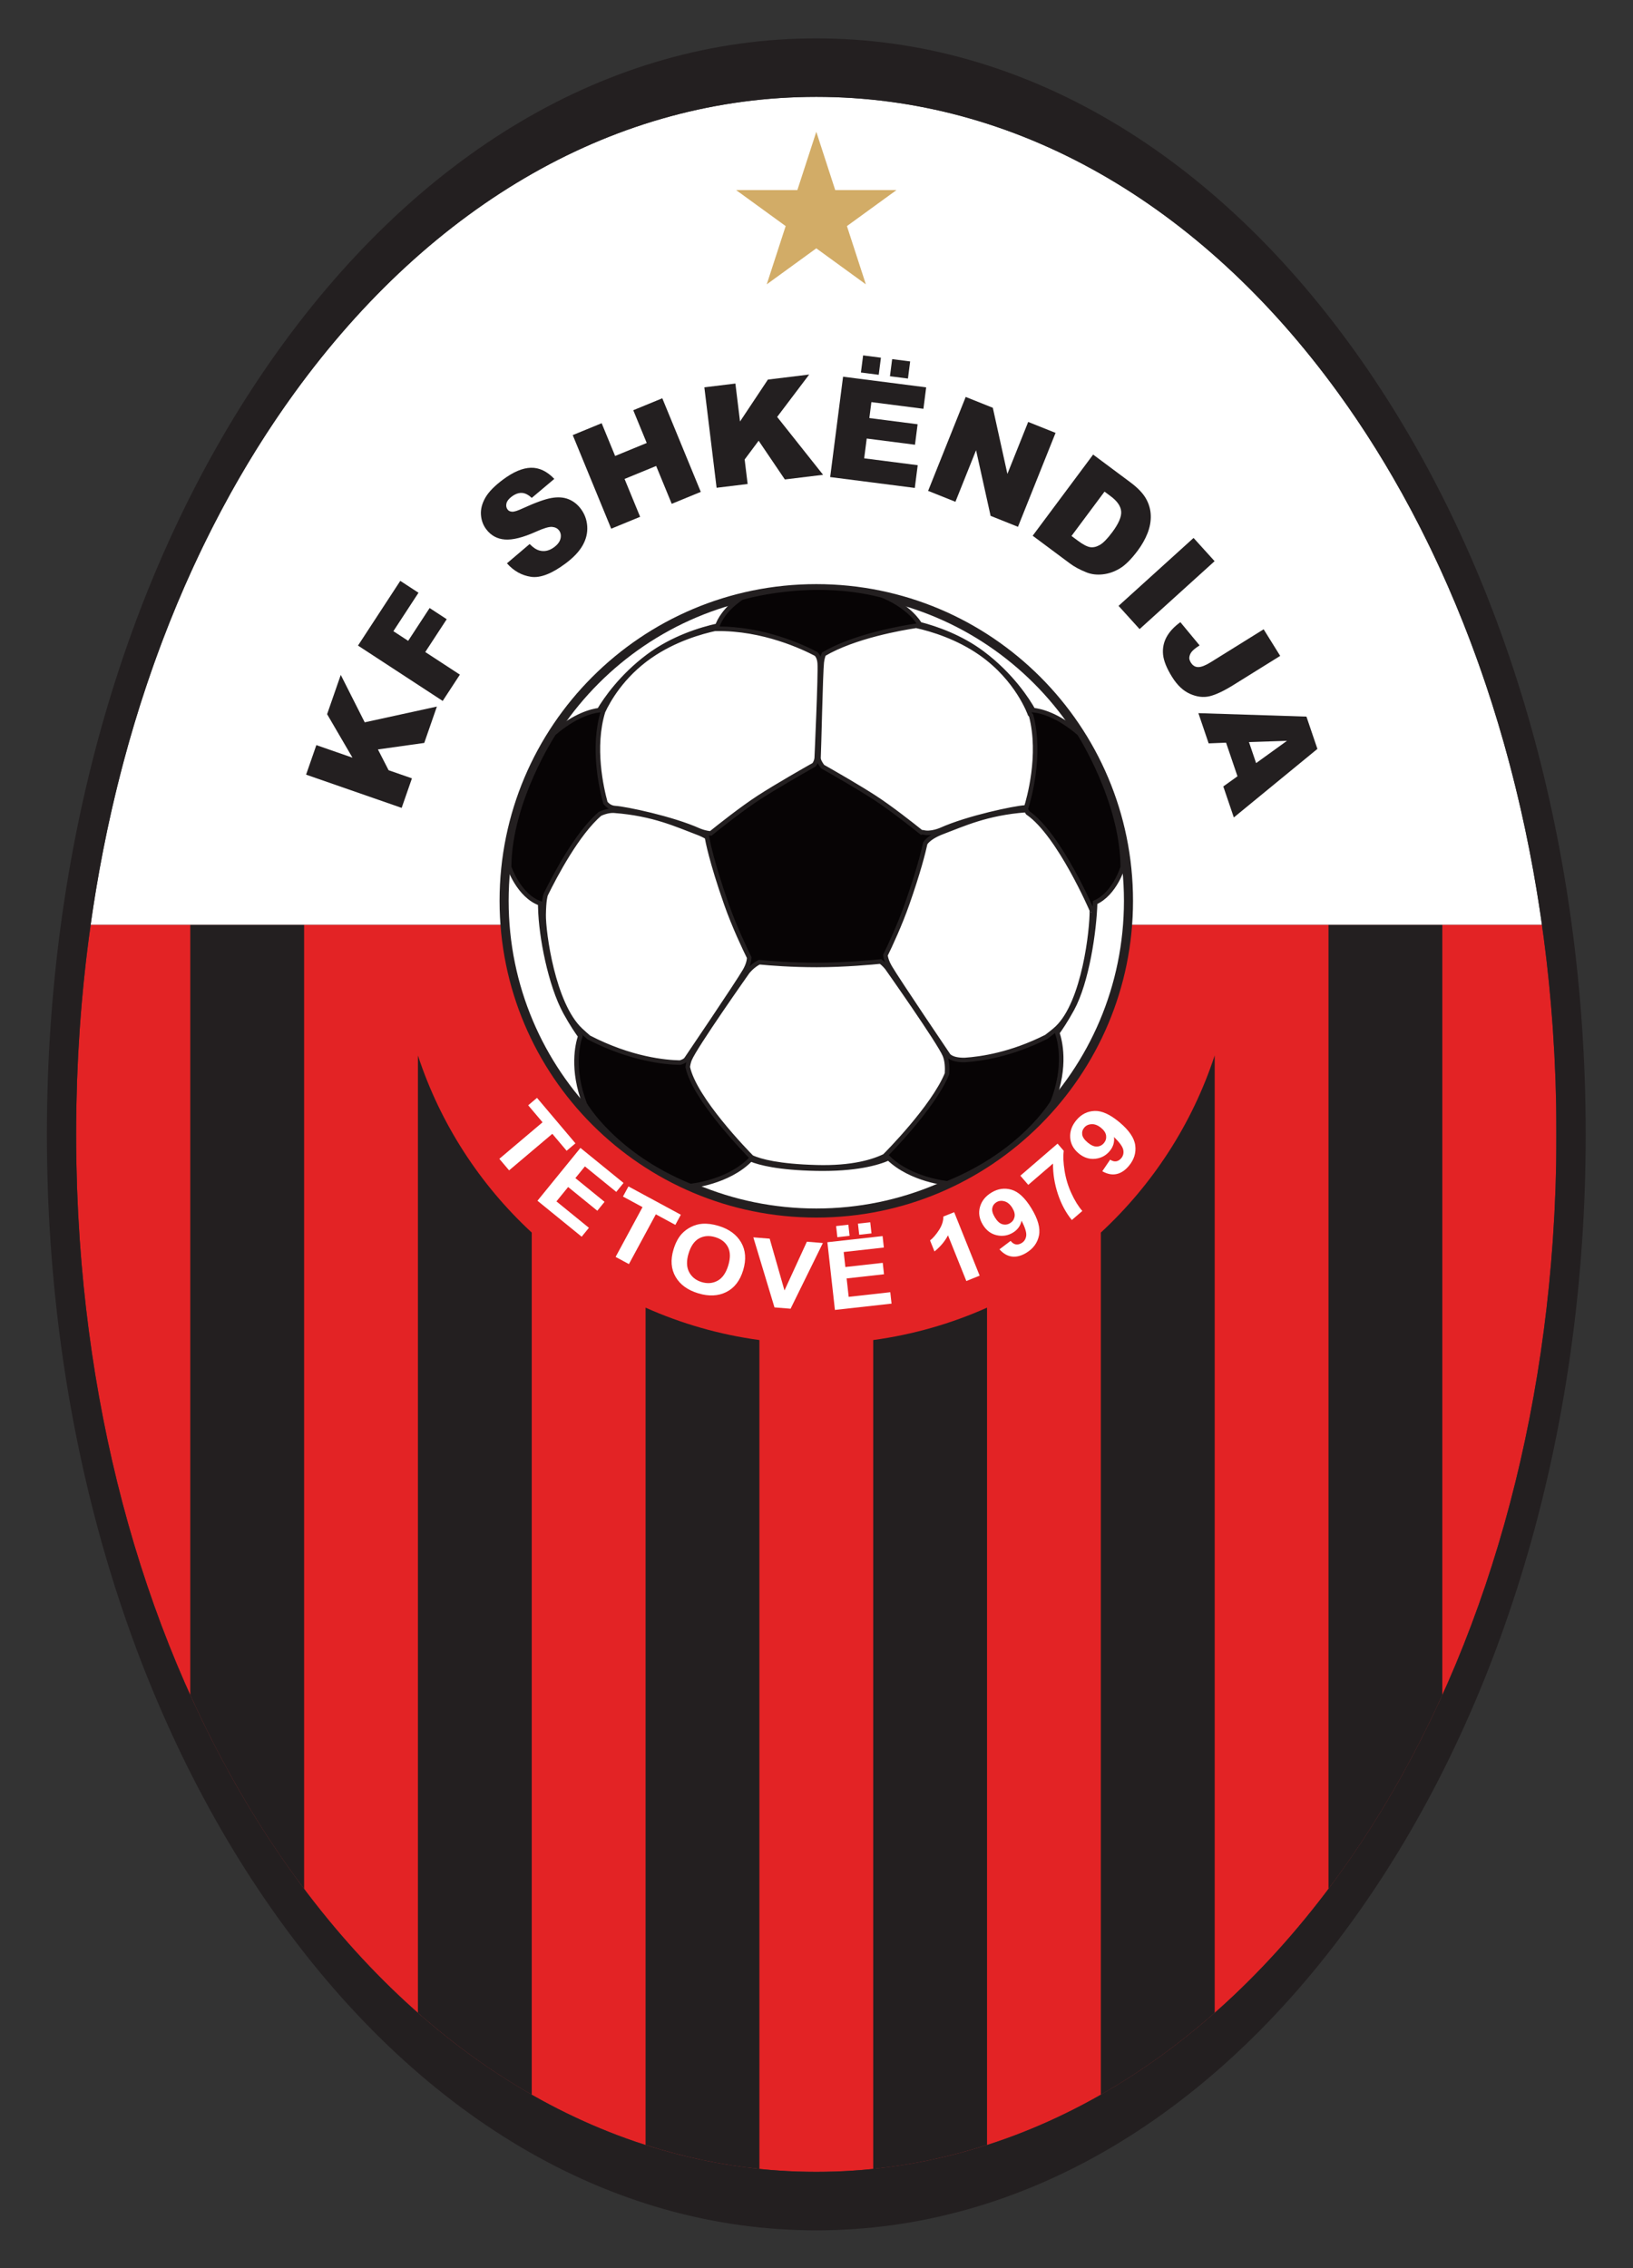 <?xml version="1.0" encoding="UTF-8" standalone="no"?>
<!-- Created with Inkscape (http://www.inkscape.org/) -->

<svg
   xmlns:dc="http://purl.org/dc/elements/1.1/"
   xmlns:cc="http://creativecommons.org/ns#"
   xmlns:rdf="http://www.w3.org/1999/02/22-rdf-syntax-ns#"
   xmlns:svg="http://www.w3.org/2000/svg"
   xmlns="http://www.w3.org/2000/svg"
   xmlns:sodipodi="http://sodipodi.sourceforge.net/DTD/sodipodi-0.dtd"
   xmlns:inkscape="http://www.inkscape.org/namespaces/inkscape"
   version="1.1"
   id="svg766"
   xml:space="preserve"
   width="480"
   height="666.667"
   viewBox="0 0 480 666.667"
   sodipodi:docname="K.F. Shkendija.svg"
   inkscape:version="0.92.1 r15371"><rect x="0" y="0" width="480" height="666.667" fill="#333333" stroke="none"/><defs
     id="defs770"><clipPath
       clipPathUnits="userSpaceOnUse"
       id="clipPath782"><path
         d="M 0,500 H 360 V 0 H 0 Z"
         id="path780"
         inkscape:connector-curvature="0" /></clipPath></defs><sodipodi:namedview
     pagecolor="#ffffff"
     bordercolor="#666666"
     borderopacity="1"
     objecttolerance="10"
     gridtolerance="10"
     guidetolerance="10"
     inkscape:pageopacity="0"
     inkscape:pageshadow="2"
     inkscape:window-width="1680"
     inkscape:window-height="987"
     id="namedview768"
     showgrid="false"
     inkscape:zoom="0.35399999"
     inkscape:cx="240"
     inkscape:cy="333.33334"
     inkscape:window-x="-8"
     inkscape:window-y="-8"
     inkscape:window-maximized="1"
     inkscape:current-layer="g774" /><g
     id="g774"
     inkscape:groupmode="layer"
     inkscape:label="K.F. Shkendija"
     transform="matrix(1.333,0,0,-1.333,0,666.667)"><g
       id="g776"><g
         id="g778"
         clip-path="url(#clipPath782)"><g
           id="g784"
           transform="translate(343.007,261.846)"><path
             d="m 0,0 c -0.04,1.148 -0.096,2.291 -0.147,3.436 -0.036,0.79 -0.064,1.582 -0.105,2.37 -0.08,1.546 -0.177,3.085 -0.278,4.623 -0.024,0.356 -0.041,0.716 -0.067,1.071 C -1.131,19.229 -1.94,26.861 -3,34.381 h -320.014 c -1.059,-7.52 -1.868,-15.152 -2.403,-22.881 -0.025,-0.355 -0.043,-0.715 -0.067,-1.071 -0.101,-1.538 -0.198,-3.077 -0.278,-4.623 -0.04,-0.788 -0.07,-1.58 -0.105,-2.37 -0.051,-1.145 -0.107,-2.288 -0.147,-3.436 -0.04,-1.156 -0.064,-2.318 -0.092,-3.479 -0.02,-0.804 -0.048,-1.608 -0.062,-2.416 -0.034,-1.977 -0.052,-3.96 -0.052,-5.952 0,-1.989 0.018,-3.973 0.052,-5.952 0.014,-0.808 0.042,-1.615 0.062,-2.422 0.028,-1.158 0.052,-2.318 0.092,-3.472 0.04,-1.151 0.096,-2.297 0.148,-3.446 0.035,-0.785 0.064,-1.574 0.104,-2.357 0.081,-1.551 0.178,-3.096 0.279,-4.641 0.024,-0.349 0.041,-0.703 0.066,-1.054 3.709,-53.61 20.188,-102.707 47.332,-140.141 30.525,-42.098 71.394,-65.281 115.077,-65.281 43.684,0 84.552,23.183 115.079,65.281 27.144,37.434 43.623,86.531 47.332,140.141 0.025,0.351 0.043,0.705 0.066,1.054 0.102,1.545 0.199,3.09 0.279,4.641 0.041,0.783 0.069,1.572 0.105,2.357 0.051,1.149 0.107,2.295 0.147,3.446 0.04,1.154 0.063,2.314 0.092,3.472 0.014,0.602 0.032,1.203 0.047,1.807 V -5.279 C 0.124,-4.68 0.106,-4.078 0.092,-3.479 0.063,-2.318 0.04,-1.156 0,0"
             style="fill:#e32325;fill-opacity:1;fill-rule:nonzero;stroke:none"
             id="path786"
             inkscape:connector-curvature="0" /></g><g
           id="g788"
           transform="translate(41.959,126.373)"><path
             d="m 0,0 c 6.487,-14.348 14.16,-27.719 22.962,-39.859 0.705,-0.971 1.421,-1.922 2.137,-2.873 V 169.854 H 0 Z"
             style="fill:#231f20;fill-opacity:1;fill-rule:nonzero;stroke:none"
             id="path790"
             inkscape:connector-curvature="0" /></g><g
           id="g792"
           transform="translate(92.156,267.394)"><path
             d="m 0,0 v -211.093 c 7.98,-7.041 16.372,-13.08 25.099,-18.056 V -39.05 C 13.689,-28.499 4.956,-15.108 0,0"
             style="fill:#231f20;fill-opacity:1;fill-rule:nonzero;stroke:none"
             id="path794"
             inkscape:connector-curvature="0" /></g><g
           id="g796"
           transform="translate(142.355,27.164)"><path
             d="M 0,0 C 8.188,-2.629 16.572,-4.408 25.098,-5.283 V 177.479 C 16.273,178.676 7.85,181.119 0,184.623 Z"
             style="fill:#231f20;fill-opacity:1;fill-rule:nonzero;stroke:none"
             id="path798"
             inkscape:connector-curvature="0" /></g><g
           id="g800"
           transform="translate(192.552,21.881)"><path
             d="M 0,0 C 8.525,0.877 16.909,2.656 25.098,5.285 V 189.908 C 17.248,186.402 8.824,183.961 0,182.764 Z"
             style="fill:#231f20;fill-opacity:1;fill-rule:nonzero;stroke:none"
             id="path802"
             inkscape:connector-curvature="0" /></g><g
           id="g804"
           transform="translate(242.748,228.346)"><path
             d="m 0,0 v -190.098 c 8.728,4.977 17.119,11.016 25.1,18.057 v 211.1 C 20.145,23.948 11.41,10.555 0,0"
             style="fill:#231f20;fill-opacity:1;fill-rule:nonzero;stroke:none"
             id="path806"
             inkscape:connector-curvature="0" /></g><g
           id="g808"
           transform="translate(292.946,296.227)"><path
             d="m 0,0 v -212.58 c 0.714,0.949 1.428,1.898 2.132,2.867 8.804,12.143 16.477,25.516 22.966,39.867 L 25.098,0 Z"
             style="fill:#231f20;fill-opacity:1;fill-rule:nonzero;stroke:none"
             id="path810"
             inkscape:connector-curvature="0" /></g><g
           id="g812"
           transform="translate(295.078,413.486)"><path
             d="m 0,0 c -30.526,42.097 -71.396,65.281 -115.079,65.281 -43.684,0 -84.552,-23.184 -115.078,-65.281 -23.23,-32.036 -38.64,-72.619 -44.928,-117.259 H 44.929 C 38.641,-72.619 23.229,-32.036 0,0"
             style="fill:#ffffff;fill-opacity:1;fill-rule:nonzero;stroke:none"
             id="path814"
             inkscape:connector-curvature="0" /></g><g
           id="g816"
           transform="translate(343.161,244.047)"><path
             d="m 0,0 c -0.014,-0.809 -0.042,-1.615 -0.062,-2.422 -0.029,-1.158 -0.052,-2.318 -0.092,-3.473 -0.04,-1.15 -0.096,-2.296 -0.148,-3.445 -0.035,-0.785 -0.063,-1.574 -0.104,-2.357 -0.08,-1.551 -0.177,-3.096 -0.28,-4.641 -0.022,-0.349 -0.041,-0.703 -0.065,-1.055 -3.709,-53.609 -20.188,-102.707 -47.332,-140.14 -30.527,-42.098 -71.396,-65.281 -115.079,-65.281 -43.684,0 -84.552,23.183 -115.078,65.281 -27.143,37.433 -43.622,86.531 -47.332,140.14 -0.024,0.352 -0.042,0.706 -0.065,1.055 -0.102,1.545 -0.198,3.09 -0.28,4.641 -0.04,0.783 -0.068,1.572 -0.104,2.357 -0.051,1.149 -0.107,2.295 -0.147,3.445 -0.04,1.155 -0.064,2.315 -0.092,3.473 -0.02,0.807 -0.048,1.613 -0.062,2.422 -0.034,1.979 -0.053,3.963 -0.053,5.952 0,1.992 0.019,3.975 0.053,5.952 0.014,0.808 0.042,1.612 0.062,2.416 0.028,1.16 0.052,2.323 0.092,3.479 0.04,1.148 0.096,2.291 0.147,3.435 0.035,0.79 0.064,1.582 0.104,2.37 0.081,1.546 0.178,3.085 0.279,4.624 0.023,0.356 0.042,0.715 0.067,1.071 3.709,53.609 20.188,102.707 47.331,140.14 30.526,42.097 71.394,65.281 115.078,65.281 43.683,0 84.553,-23.184 115.079,-65.281 27.144,-37.433 43.623,-86.531 47.332,-140.14 0.025,-0.356 0.043,-0.715 0.066,-1.071 0.102,-1.539 0.199,-3.078 0.279,-4.624 0.041,-0.788 0.069,-1.58 0.104,-2.37 0.052,-1.144 0.108,-2.287 0.148,-3.435 0.04,-1.156 0.063,-2.319 0.092,-3.479 C -0.042,13.516 -0.014,12.712 0,11.904 0.034,9.927 0.053,7.944 0.053,5.952 0.053,3.963 0.034,1.979 0,0 m 6.448,-0.184 c 0.035,2.041 0.055,4.088 0.055,6.136 0,2.05 -0.02,4.095 -0.055,6.136 -0.002,0.164 -0.01,0.326 -0.012,0.49 -1.161,61.865 -18.546,119.821 -49.264,163.826 -32.057,45.924 -74.792,71.216 -120.334,71.216 -45.542,0 -88.276,-25.292 -120.334,-71.217 -30.715,-44.004 -48.102,-101.96 -49.262,-163.825 -0.003,-0.164 -0.01,-0.326 -0.013,-0.49 -0.035,-2.041 -0.054,-4.086 -0.054,-6.136 0,-2.048 0.019,-4.095 0.054,-6.136 0.003,-0.164 0.01,-0.33 0.013,-0.496 1.161,-61.861 18.548,-119.814 49.262,-163.818 32.058,-45.926 74.793,-71.217 120.334,-71.217 45.542,0 88.277,25.291 120.334,71.217 30.717,44.004 48.102,101.957 49.264,163.818 0.002,0.166 0.01,0.332 0.012,0.496"
             style="fill:#231f20;fill-opacity:1;fill-rule:nonzero;stroke:none"
             id="path818"
             inkscape:connector-curvature="0" /></g><g
           id="g820"
           transform="translate(111.161,301.492)"><path
             d="m 0,0 c 0,-38.021 30.82,-68.84 68.838,-68.84 38.019,0 68.84,30.819 68.84,68.84 0,38.016 -30.821,68.835 -68.84,68.835 C 30.82,68.835 0,38.016 0,0"
             style="fill:#ffffff;fill-opacity:1;fill-rule:nonzero;stroke:#231f20;stroke-width:2;stroke-linecap:butt;stroke-linejoin:miter;stroke-miterlimit:10;stroke-dasharray:none;stroke-opacity:1"
             id="path822"
             inkscape:connector-curvature="0" /></g><g
           id="g824"
           transform="translate(240.764,299.347)"><path
             d="m 0,0 c 0.078,-3.938 -1.635,-20.251 -7.695,-25.942 -0.881,-0.829 -1.648,-1.335 -2.324,-1.892 -7.743,-3.905 -14.317,-4.866 -17.988,-5.114 -3.003,-0.049 -3.661,1.044 -3.661,1.044 0,0 -11.22,16.579 -12.889,19.45 -0.616,1.058 -0.878,1.937 -0.962,2.611 1.075,2.198 3.193,6.75 4.798,11.328 2.448,6.972 3.541,11.305 3.993,13.37 0.539,0.752 1.653,1.676 3.939,2.53 4.325,1.614 9.518,4.107 18.23,4.764 0.167,0.013 0.351,-0.657 0.535,-0.668 6.876,-4.83 13.988,-21.328 13.988,-21.328 h 0.01 C -0.015,0.153 -0.006,0.298 0,0 m -60.765,-56.604 c -8.275,0.228 -12.304,1.3 -14.244,2.181 -1.072,1.084 -12.653,12.928 -14.102,19.931 0.078,0.584 0.204,1.149 0.412,1.661 1.163,2.876 12.754,19.297 12.754,19.297 0,0 1,1.328 2.592,2.146 2.442,-0.238 7.147,-0.609 12.686,-0.609 6.193,0 12.494,0.599 14.088,0.761 0.895,-0.697 1.421,-1.397 1.421,-1.397 0,0 11.593,-16.423 12.757,-19.298 0.484,-1.201 0.552,-2.7 0.463,-4.043 -3.019,-7.422 -13.539,-17.943 -13.539,-17.943 0.025,-0.023 0.049,-0.049 0.073,-0.074 -2.66,-1.369 -7.399,-2.832 -15.361,-2.613 m -60.121,55.757 c 0.054,3.032 0.341,4.08 0.468,4.405 2.041,4.156 6.959,13.494 11.956,17.767 1.097,0.505 2.241,0.756 3.137,0.69 8.712,-0.659 13.904,-3.15 18.228,-4.766 0.918,-0.34 1.645,-0.695 2.223,-1.043 0.121,-0.736 0.969,-5.338 4.256,-14.715 1.753,-5.001 4.123,-9.962 5.066,-11.868 -0.033,-0.713 -0.263,-1.702 -0.992,-2.956 -1.671,-2.871 -12.891,-19.43 -12.891,-19.43 0,0 -0.294,-0.469 -1.384,-0.766 -3.166,0.053 -10.834,0.746 -20.092,5.542 -0.549,0.467 -1.155,1.005 -1.825,1.633 -6.078,5.675 -8.216,21.568 -8.15,25.507 m 23.44,56.915 c 5.334,3.717 11.23,5.411 14.709,6.144 -0.012,-0.051 -0.019,-0.09 -0.019,-0.09 10.265,0.149 19.138,-4.051 21.95,-5.538 0.36,-0.343 0.716,-0.961 0.799,-2.073 0.18,-2.404 -0.66,-20.789 -0.66,-20.789 0,0 0.006,-0.758 -0.581,-1.576 -1.928,-1.086 -8.23,-4.668 -12.158,-7.216 -3.72,-2.411 -8.677,-6.343 -10.635,-7.924 -1.33,0.092 -2.587,0.645 -2.587,0.645 -5.943,2.67 -16.226,4.808 -18.496,4.942 -0.99,0.058 -1.675,0.586 -2.135,1.162 -0.901,3.249 -2.943,12.256 -0.528,20.136 1.136,2.446 4.178,7.885 10.341,12.177 m 58.727,6.725 c 3.527,-0.789 9.11,-2.495 14.185,-6.029 8.217,-5.722 10.888,-13.478 10.888,-13.478 l 0.259,-0.296 c 2.291,-8.737 -0.544,-18.524 -1.076,-20.223 -0.096,-0.017 -0.195,-0.033 -0.295,-0.039 -2.273,-0.133 -12.557,-2.272 -18.502,-4.942 0,0 -2.268,-1.002 -3.936,-0.533 -0.165,0.045 -0.292,0.033 -0.394,-0.008 -2.13,1.709 -6.795,5.387 -10.339,7.685 -3.53,2.286 -8.969,5.408 -11.44,6.809 -0.45,0.594 -0.956,1.403 -0.905,1.983 0.086,1.023 0.463,19.041 0.714,21.011 0.096,0.778 0.263,1.364 0.453,1.811 6.708,3.969 17.239,5.778 20.388,6.249 M 6.821,9.594 c -0.09,14.688 -9.613,29.469 -9.613,29.469 -4.819,4.147 -8.577,4.977 -10.153,5.133 -1.154,2.06 -4.688,7.684 -11.201,12.563 -4.75,3.554 -10.124,5.429 -13.785,6.377 -2.808,4.393 -8.409,6.377 -8.409,6.377 -15.848,4.095 -30.895,-0.534 -30.895,-0.534 -3.657,-2.482 -4.918,-5.007 -5.328,-6.18 -3.566,-0.793 -9.827,-2.663 -15.266,-6.736 -5.897,-4.414 -9.354,-9.441 -10.812,-11.882 -1.652,-0.197 -5.327,-1.1 -9.994,-5.118 0,0 -9.778,-14.781 -9.866,-29.469 0,0 2.144,-6.358 6.852,-8.015 0.012,-0.296 0.021,-0.61 0.032,-0.956 0.131,-6.277 2.202,-17.028 5.54,-23.104 1.43,-2.603 2.662,-4.38 3.268,-5.209 -0.593,-1.768 -1.96,-7.342 1.029,-15.069 0,0 6.411,-11.131 23.239,-17.986 0,0 8.366,0.771 13.313,5.906 1.936,-0.799 6.097,-1.904 14.463,-2.064 8.687,-0.168 13.53,1.226 15.952,2.304 4.979,-4.812 12.961,-5.548 12.961,-5.548 16.827,6.855 23.234,17.984 23.234,17.984 3.068,7.928 1.552,13.594 0.986,15.203 0.598,0.822 1.83,2.608 3.265,5.232 3.262,5.972 4.918,17.158 5.093,23.506 4.337,1.916 6.095,7.816 6.095,7.816"
             style="fill:#070405;fill-opacity:1;fill-rule:nonzero;stroke:none"
             id="path826"
             inkscape:connector-curvature="0" /></g><g
           id="g828"
           transform="translate(240.764,299.347)"><path
             d="m 0,0 c 0.078,-3.938 -1.635,-20.251 -7.695,-25.942 -0.881,-0.829 -1.648,-1.335 -2.324,-1.892 -7.743,-3.905 -14.317,-4.866 -17.988,-5.114 -3.003,-0.049 -3.661,1.044 -3.661,1.044 0,0 -11.22,16.579 -12.889,19.45 -0.616,1.058 -0.878,1.937 -0.962,2.611 1.075,2.198 3.193,6.75 4.798,11.328 2.448,6.972 3.541,11.305 3.993,13.37 0.539,0.752 1.653,1.676 3.939,2.53 4.325,1.614 9.518,4.107 18.23,4.764 0.167,0.013 0.351,-0.657 0.535,-0.668 6.876,-4.83 13.988,-21.328 13.988,-21.328 h 0.01 C -0.015,0.153 -0.006,0.298 0,0 Z m -60.765,-56.604 c -8.275,0.228 -12.304,1.3 -14.244,2.181 -1.072,1.084 -12.653,12.928 -14.102,19.931 0.078,0.584 0.204,1.149 0.412,1.661 1.163,2.876 12.754,19.297 12.754,19.297 0,0 1,1.328 2.592,2.146 2.442,-0.238 7.147,-0.609 12.686,-0.609 6.193,0 12.494,0.599 14.088,0.761 0.895,-0.697 1.421,-1.397 1.421,-1.397 0,0 11.593,-16.423 12.757,-19.298 0.484,-1.201 0.552,-2.7 0.463,-4.043 -3.019,-7.422 -13.539,-17.943 -13.539,-17.943 0.025,-0.023 0.049,-0.049 0.073,-0.074 -2.66,-1.369 -7.399,-2.832 -15.361,-2.613 z m -60.121,55.757 c 0.054,3.032 0.341,4.08 0.468,4.405 2.041,4.156 6.959,13.494 11.956,17.767 1.097,0.505 2.241,0.756 3.137,0.69 8.712,-0.659 13.904,-3.15 18.228,-4.766 0.918,-0.34 1.645,-0.695 2.223,-1.043 0.121,-0.736 0.969,-5.338 4.256,-14.715 1.753,-5.001 4.123,-9.962 5.066,-11.868 -0.033,-0.713 -0.263,-1.702 -0.992,-2.956 -1.671,-2.871 -12.891,-19.43 -12.891,-19.43 0,0 -0.294,-0.469 -1.384,-0.766 -3.166,0.053 -10.834,0.746 -20.092,5.542 -0.549,0.467 -1.155,1.005 -1.825,1.633 -6.078,5.675 -8.216,21.568 -8.15,25.507 z m 23.44,56.915 c 5.334,3.717 11.23,5.411 14.709,6.144 -0.012,-0.051 -0.019,-0.09 -0.019,-0.09 10.265,0.149 19.138,-4.051 21.95,-5.538 0.36,-0.343 0.716,-0.961 0.799,-2.073 0.18,-2.404 -0.66,-20.789 -0.66,-20.789 0,0 0.006,-0.758 -0.581,-1.576 -1.928,-1.086 -8.23,-4.668 -12.158,-7.216 -3.72,-2.411 -8.677,-6.343 -10.635,-7.924 -1.33,0.092 -2.587,0.645 -2.587,0.645 -5.943,2.67 -16.226,4.808 -18.496,4.942 -0.99,0.058 -1.675,0.586 -2.135,1.162 -0.901,3.249 -2.943,12.256 -0.528,20.136 1.136,2.446 4.178,7.885 10.341,12.177 z m 58.727,6.725 c 3.527,-0.789 9.11,-2.495 14.185,-6.029 8.217,-5.722 10.888,-13.478 10.888,-13.478 l 0.259,-0.296 c 2.291,-8.737 -0.544,-18.524 -1.076,-20.223 -0.096,-0.017 -0.195,-0.033 -0.295,-0.039 -2.273,-0.133 -12.557,-2.272 -18.502,-4.942 0,0 -2.268,-1.002 -3.936,-0.533 -0.165,0.045 -0.292,0.033 -0.394,-0.008 -2.13,1.709 -6.795,5.387 -10.339,7.685 -3.53,2.286 -8.969,5.408 -11.44,6.809 -0.45,0.594 -0.956,1.403 -0.905,1.983 0.086,1.023 0.463,19.041 0.714,21.011 0.096,0.778 0.263,1.364 0.453,1.811 6.708,3.969 17.239,5.778 20.388,6.249 z M 6.821,9.594 c -0.09,14.688 -9.613,29.469 -9.613,29.469 -4.819,4.147 -8.577,4.977 -10.153,5.133 -1.154,2.06 -4.688,7.684 -11.201,12.563 -4.75,3.554 -10.124,5.429 -13.785,6.377 -2.808,4.393 -8.409,6.377 -8.409,6.377 -15.848,4.095 -30.895,-0.534 -30.895,-0.534 -3.657,-2.482 -4.918,-5.007 -5.328,-6.18 -3.566,-0.793 -9.827,-2.663 -15.266,-6.736 -5.897,-4.414 -9.354,-9.441 -10.812,-11.882 -1.652,-0.197 -5.327,-1.1 -9.994,-5.118 0,0 -9.778,-14.781 -9.866,-29.469 0,0 2.144,-6.358 6.852,-8.015 0.012,-0.296 0.021,-0.61 0.032,-0.956 0.131,-6.277 2.202,-17.028 5.54,-23.104 1.43,-2.603 2.662,-4.38 3.268,-5.209 -0.593,-1.768 -1.96,-7.342 1.029,-15.069 0,0 6.411,-11.131 23.239,-17.986 0,0 8.366,0.771 13.313,5.906 1.936,-0.799 6.097,-1.904 14.463,-2.064 8.687,-0.168 13.53,1.226 15.952,2.304 4.979,-4.812 12.961,-5.548 12.961,-5.548 16.827,6.855 23.234,17.984 23.234,17.984 3.068,7.928 1.552,13.594 0.986,15.203 0.598,0.822 1.83,2.608 3.265,5.232 3.262,5.972 4.918,17.158 5.093,23.506 4.337,1.916 6.095,7.816 6.095,7.816 z"
             style="fill:none;stroke:#231f20;stroke-width:1;stroke-linecap:butt;stroke-linejoin:miter;stroke-miterlimit:10;stroke-dasharray:none;stroke-opacity:1"
             id="path830"
             inkscape:connector-curvature="0" /></g><g
           id="g832"
           transform="translate(180,471.06)"><path
             d="m 0,0 4.174,-12.847 h 13.509 l -10.929,-7.94 4.174,-12.847 -10.928,7.94 -10.929,-7.94 4.174,12.847 -10.928,7.94 h 13.508 z"
             style="fill:#d2ac67;fill-opacity:1;fill-rule:nonzero;stroke:none"
             id="path834"
             inkscape:connector-curvature="0" /></g><g
           id="g836"
           transform="translate(67.495,329.315)"><path
             d="m 0,0 2.264,6.512 7.965,-2.77 -5.594,9.592 3.012,8.662 5.281,-10.457 15.915,3.474 -2.788,-8.02 -10.213,-1.431 2.355,-4.589 5.143,-1.788 -2.264,-6.513 z"
             style="fill:#231f20;fill-opacity:1;fill-rule:nonzero;stroke:none"
             id="path838"
             inkscape:connector-curvature="0" /></g><g
           id="g840"
           transform="translate(78.941,357.776)"><path
             d="m 0,0 9.327,14.27 4.014,-2.624 -5.538,-8.472 3.261,-2.132 4.73,7.237 3.771,-2.466 -4.73,-7.236 7.632,-4.988 -3.789,-5.797 z"
             style="fill:#231f20;fill-opacity:1;fill-rule:nonzero;stroke:none"
             id="path842"
             inkscape:connector-curvature="0" /></g><g
           id="g844"
           transform="translate(111.784,375.912)"><path
             d="M 0,0 5.009,4.256 C 5.761,3.488 6.478,3.011 7.162,2.825 8.271,2.526 9.354,2.772 10.411,3.562 11.199,4.151 11.669,4.79 11.819,5.479 11.97,6.167 11.863,6.756 11.498,7.244 11.152,7.707 10.639,7.97 9.959,8.031 9.279,8.093 8.079,7.734 6.356,6.954 3.527,5.688 1.259,5.121 -0.447,5.252 c -1.715,0.125 -3.095,0.886 -4.139,2.285 -0.687,0.918 -1.069,1.984 -1.147,3.199 -0.079,1.215 0.243,2.455 0.962,3.722 0.72,1.266 2.01,2.594 3.872,3.985 2.284,1.707 4.342,2.583 6.176,2.63 1.834,0.047 3.557,-0.772 5.17,-2.455 L 5.468,14.423 C 4.729,15.124 4,15.492 3.285,15.527 2.568,15.562 1.82,15.288 1.04,14.705 0.397,14.225 0.015,13.727 -0.106,13.212 c -0.122,-0.516 -0.037,-0.968 0.254,-1.358 0.213,-0.285 0.539,-0.44 0.977,-0.468 0.436,-0.041 1.218,0.201 2.345,0.727 2.803,1.283 4.926,2.05 6.368,2.298 1.442,0.248 2.696,0.155 3.76,-0.278 1.065,-0.433 1.962,-1.137 2.691,-2.112 0.856,-1.146 1.329,-2.44 1.418,-3.881 C 17.795,6.699 17.458,5.303 16.693,3.953 15.929,2.603 14.681,1.28 12.95,-0.013 9.91,-2.285 7.367,-3.273 5.322,-2.977 3.277,-2.681 1.503,-1.689 0,0"
             style="fill:#231f20;fill-opacity:1;fill-rule:nonzero;stroke:none"
             id="path846"
             inkscape:connector-curvature="0" /></g><g
           id="g848"
           transform="translate(126.293,404.185)"><path
             d="m 0,0 6.377,2.622 2.969,-7.222 6.969,2.864 -2.969,7.222 6.404,2.633 8.485,-20.638 -6.406,-2.633 -3.432,8.348 -6.969,-2.864 3.432,-8.348 -6.377,-2.621 z"
             style="fill:#231f20;fill-opacity:1;fill-rule:nonzero;stroke:none"
             id="path850"
             inkscape:connector-curvature="0" /></g><g
           id="g852"
           transform="translate(155.315,414.72)"><path
             d="m 0,0 6.845,0.834 1.02,-8.37 6.149,9.244 9.103,1.11 -7.064,-9.346 10.127,-12.76 -8.429,-1.027 -5.78,8.54 -3.085,-4.136 0.659,-5.404 -6.844,-0.835 z"
             style="fill:#231f20;fill-opacity:1;fill-rule:nonzero;stroke:none"
             id="path854"
             inkscape:connector-curvature="0" /></g><g
           id="g856"
           transform="translate(196.726,420.939)"><path
             d="m 0,0 3.97,-0.509 -0.485,-3.775 -3.97,0.51 z m -6.402,0.821 3.926,-0.503 -0.485,-3.774 -3.925,0.503 z m -4.422,-4.696 18.326,-2.351 -0.606,-4.726 -11.474,1.473 -0.451,-3.518 10.643,-1.366 -0.579,-4.513 -10.643,1.365 -0.559,-4.363 11.805,-1.515 -0.643,-5.012 -18.66,2.395 z"
             style="fill:#231f20;fill-opacity:1;fill-rule:nonzero;stroke:none"
             id="path858"
             inkscape:connector-curvature="0" /></g><g
           id="g860"
           transform="translate(212.947,412.603)"><path
             d="m 0,0 5.978,-2.392 3.214,-14.582 4.586,11.461 6.034,-2.414 -8.289,-20.717 -6.034,2.415 -3.207,14.479 -4.551,-11.375 -6.02,2.408 z"
             style="fill:#231f20;fill-opacity:1;fill-rule:nonzero;stroke:none"
             id="path862"
             inkscape:connector-curvature="0" /></g><g
           id="g864"
           transform="translate(243.555,391.72)"><path
             d="m 0,0 -7.282,-9.777 1.354,-1.009 c 1.156,-0.861 2.074,-1.345 2.752,-1.453 0.68,-0.107 1.395,0.055 2.148,0.489 0.753,0.432 1.662,1.364 2.729,2.796 1.412,1.896 2.07,3.425 1.973,4.586 -0.098,1.16 -0.862,2.274 -2.294,3.341 z m -2.51,8.172 8.214,-6.12 c 1.62,-1.206 2.765,-2.401 3.435,-3.583 0.668,-1.181 1.022,-2.426 1.06,-3.732 0.039,-1.307 -0.201,-2.615 -0.72,-3.924 -0.519,-1.308 -1.233,-2.573 -2.142,-3.794 -1.425,-1.912 -2.748,-3.233 -3.968,-3.962 -1.221,-0.73 -2.482,-1.162 -3.785,-1.299 -1.305,-0.136 -2.487,0.008 -3.55,0.433 -1.455,0.578 -2.675,1.233 -3.66,1.967 l -8.214,6.119 z"
             style="fill:#231f20;fill-opacity:1;fill-rule:nonzero;stroke:none"
             id="path866"
             inkscape:connector-curvature="0" /></g><g
           id="g868"
           transform="translate(263.19,381.508)"><path
             d="m 0,0 4.639,-5.122 -16.54,-14.977 -4.638,5.122 z"
             style="fill:#231f20;fill-opacity:1;fill-rule:nonzero;stroke:none"
             id="path870"
             inkscape:connector-curvature="0" /></g><g
           id="g872"
           transform="translate(278.644,361.367)"><path
             d="m 0,0 3.65,-5.867 -10.294,-6.404 c -2.161,-1.345 -3.924,-2.176 -5.291,-2.494 -1.367,-0.318 -2.802,-0.143 -4.306,0.529 -1.505,0.672 -2.82,1.912 -3.945,3.721 -1.19,1.913 -1.854,3.556 -1.991,4.929 -0.136,1.372 0.115,2.654 0.752,3.847 0.64,1.192 1.659,2.295 3.06,3.31 l 4.243,-5.122 c -0.83,-0.529 -1.404,-0.988 -1.724,-1.377 -0.319,-0.39 -0.502,-0.826 -0.548,-1.309 -0.025,-0.326 0.092,-0.696 0.35,-1.11 0.407,-0.654 0.949,-0.983 1.625,-0.986 0.677,-0.003 1.593,0.353 2.745,1.071 z"
             style="fill:#231f20;fill-opacity:1;fill-rule:nonzero;stroke:none"
             id="path874"
             inkscape:connector-curvature="0" /></g><g
           id="g876"
           transform="translate(276.983,331.859)"><path
             d="M 0,0 6.803,4.912 -1.576,4.641 Z m -4.108,-2.906 -2.519,7.412 -3.837,-0.154 -2.265,6.666 23.826,-0.764 2.419,-7.121 -18.43,-15.117 -2.322,6.837 z"
             style="fill:#231f20;fill-opacity:1;fill-rule:nonzero;stroke:none"
             id="path878"
             inkscape:connector-curvature="0" /></g><g
           id="g880"
           transform="translate(242.833,251.401)"><path
             d="m 0,0 c -0.713,0.594 -1.418,0.877 -2.111,0.844 -0.695,-0.032 -1.24,-0.283 -1.634,-0.756 -0.376,-0.449 -0.526,-0.959 -0.451,-1.524 0.073,-0.566 0.477,-1.156 1.211,-1.77 0.745,-0.621 1.425,-0.916 2.044,-0.884 0.619,0.031 1.129,0.289 1.535,0.773 0.389,0.467 0.552,1.001 0.483,1.602 C 1.009,-1.115 0.649,-0.543 0,0 m 0.231,-9.534 1.73,2.549 c 0.484,-0.307 0.931,-0.426 1.343,-0.359 0.412,0.068 0.784,0.301 1.117,0.697 0.419,0.502 0.565,1.104 0.439,1.807 -0.125,0.701 -0.807,1.652 -2.046,2.856 0.133,-1.151 -0.181,-2.184 -0.948,-3.1 -0.833,-0.999 -1.902,-1.567 -3.206,-1.706 -1.304,-0.138 -2.517,0.26 -3.639,1.196 -1.168,0.976 -1.792,2.146 -1.869,3.508 -0.077,1.363 0.377,2.635 1.366,3.816 1.074,1.286 2.407,1.963 4,2.032 C 0.111,3.832 1.942,3.001 4.013,1.271 6.12,-0.488 7.281,-2.188 7.497,-3.827 7.712,-5.465 7.244,-6.973 6.093,-8.352 5.265,-9.344 4.354,-9.944 3.364,-10.155 2.374,-10.366 1.331,-10.159 0.231,-9.534"
             style="fill:#ffffff;fill-opacity:1;fill-rule:nonzero;stroke:none"
             id="path882"
             inkscape:connector-curvature="0" /></g><g
           id="g884"
           transform="translate(226.741,238.859)"><path
             d="M 0,0 -1.744,2.025 6.459,9.096 7.824,7.512 C 7.668,6.322 7.729,4.859 8.005,3.123 8.28,1.387 8.784,-0.277 9.517,-1.869 10.249,-3.461 11.05,-4.756 11.921,-5.754 L 9.606,-7.748 C 8.291,-6.141 7.267,-4.229 6.532,-2.012 5.798,0.203 5.438,2.441 5.455,4.701 Z"
             style="fill:#ffffff;fill-opacity:1;fill-rule:nonzero;stroke:none"
             id="path886"
             inkscape:connector-curvature="0" /></g><g
           id="g888"
           transform="translate(223.242,233.752)"><path
             d="m 0,0 c -0.482,0.793 -1.058,1.287 -1.726,1.479 -0.667,0.195 -1.263,0.13 -1.79,-0.19 -0.501,-0.305 -0.807,-0.736 -0.919,-1.297 -0.112,-0.56 0.081,-1.248 0.579,-2.064 0.503,-0.828 1.053,-1.328 1.648,-1.498 0.596,-0.168 1.164,-0.088 1.702,0.238 0.52,0.318 0.844,0.769 0.974,1.361 C 0.597,-1.381 0.44,-0.725 0,0 m -2.852,-9.1 2.459,1.856 c 0.359,-0.445 0.744,-0.701 1.156,-0.772 0.411,-0.068 0.839,0.032 1.281,0.301 0.559,0.34 0.892,0.861 0.999,1.567 0.106,0.705 -0.232,1.826 -1.018,3.363 -0.243,-1.131 -0.876,-2.008 -1.895,-2.631 -1.11,-0.674 -2.306,-0.869 -3.585,-0.58 -1.279,0.289 -2.299,1.059 -3.059,2.307 -0.792,1.3 -1.005,2.607 -0.639,3.921 0.365,1.315 1.206,2.372 2.521,3.172 1.431,0.871 2.911,1.082 4.443,0.635 C 1.341,3.592 2.808,2.215 4.21,-0.09 5.637,-2.434 6.189,-4.416 5.864,-6.037 5.54,-7.658 4.612,-8.936 3.078,-9.869 c -1.104,-0.672 -2.158,-0.947 -3.164,-0.828 -1.005,0.119 -1.927,0.652 -2.766,1.597"
             style="fill:#ffffff;fill-opacity:1;fill-rule:nonzero;stroke:none"
             id="path890"
             inkscape:connector-curvature="0" /></g><g
           id="g892"
           transform="translate(216.022,218.842)"><path
             d="M 0,0 -2.938,-1.18 -6.98,8.889 C -7.688,7.545 -8.683,6.363 -9.964,5.34 l -0.974,2.424 c 0.675,0.537 1.336,1.304 1.98,2.3 0.644,1 0.962,1.991 0.956,2.975 l 2.384,0.955 z"
             style="fill:#ffffff;fill-opacity:1;fill-rule:nonzero;stroke:none"
             id="path894"
             inkscape:connector-curvature="0" /></g><g
           id="g896"
           transform="translate(189.459,227.859)"><path
             d="m 0,0 -0.273,2.455 2.71,0.301 0.274,-2.453 z m -4.815,-0.537 -0.275,2.455 2.699,0.301 0.275,-2.453 z m -0.536,-16.037 -1.665,14.928 12.174,1.357 0.281,-2.525 -8.858,-0.989 0.368,-3.308 8.243,0.92 0.281,-2.516 -8.244,-0.92 0.455,-4.062 9.171,1.023 0.281,-2.516 z"
             style="fill:#ffffff;fill-opacity:1;fill-rule:nonzero;stroke:none"
             id="path898"
             inkscape:connector-curvature="0" /></g><g
           id="g900"
           transform="translate(170.78,211.842)"><path
             d="m 0,0 -4.663,15.449 3.605,-0.293 3.263,-11.42 4.937,10.75 3.527,-0.289 -7.12,-14.486 z"
             style="fill:#ffffff;fill-opacity:1;fill-rule:nonzero;stroke:none"
             id="path902"
             inkscape:connector-curvature="0" /></g><g
           id="g904"
           transform="translate(151.83,223.709)"><path
             d="m 0,0 c -0.489,-1.629 -0.448,-2.986 0.128,-4.076 0.574,-1.09 1.498,-1.826 2.771,-2.209 1.274,-0.383 2.444,-0.281 3.511,0.306 1.068,0.59 1.853,1.717 2.354,3.385 C 9.26,-0.945 9.231,0.404 8.681,1.455 8.13,2.504 7.196,3.227 5.88,3.623 4.563,4.02 3.379,3.928 2.326,3.35 1.272,2.771 0.498,1.654 0,0 m -3.32,0.893 c 0.44,1.464 1.051,2.623 1.833,3.472 0.58,0.623 1.267,1.133 2.065,1.528 0.798,0.394 1.609,0.621 2.435,0.679 1.099,0.082 2.293,-0.068 3.582,-0.457 2.33,-0.701 3.998,-1.92 5.002,-3.656 1.004,-1.734 1.152,-3.773 0.449,-6.115 -0.699,-2.323 -1.94,-3.93 -3.723,-4.823 -1.783,-0.892 -3.836,-0.99 -6.16,-0.291 -2.353,0.707 -4.027,1.922 -5.022,3.645 -0.997,1.723 -1.15,3.729 -0.461,6.018"
             style="fill:#ffffff;fill-opacity:1;fill-rule:nonzero;stroke:none"
             id="path906"
             inkscape:connector-curvature="0" /></g><g
           id="g908"
           transform="translate(135.746,222.977)"><path
             d="M 0,0 5.937,10.977 1.624,13.309 2.833,15.543 14.381,9.299 13.172,7.062 8.87,9.391 2.935,-1.586 Z"
             style="fill:#ffffff;fill-opacity:1;fill-rule:nonzero;stroke:none"
             id="path910"
             inkscape:connector-curvature="0" /></g><g
           id="g912"
           transform="translate(118.515,235.361)"><path
             d="M 0,0 9.478,11.65 18.98,3.922 17.377,1.949 10.462,7.574 8.361,4.992 14.795,-0.242 13.198,-2.205 6.764,3.029 4.185,-0.141 11.345,-5.967 9.748,-7.93 Z"
             style="fill:#ffffff;fill-opacity:1;fill-rule:nonzero;stroke:none"
             id="path914"
             inkscape:connector-curvature="0" /></g><g
           id="g916"
           transform="translate(110.108,244.607)"><path
             d="M 0,0 9.529,8.057 6.363,11.801 8.304,13.441 16.78,3.416 14.84,1.773 11.683,5.51 2.154,-2.547 Z"
             style="fill:#ffffff;fill-opacity:1;fill-rule:nonzero;stroke:none"
             id="path918"
             inkscape:connector-curvature="0" /></g></g></g></g></svg>
